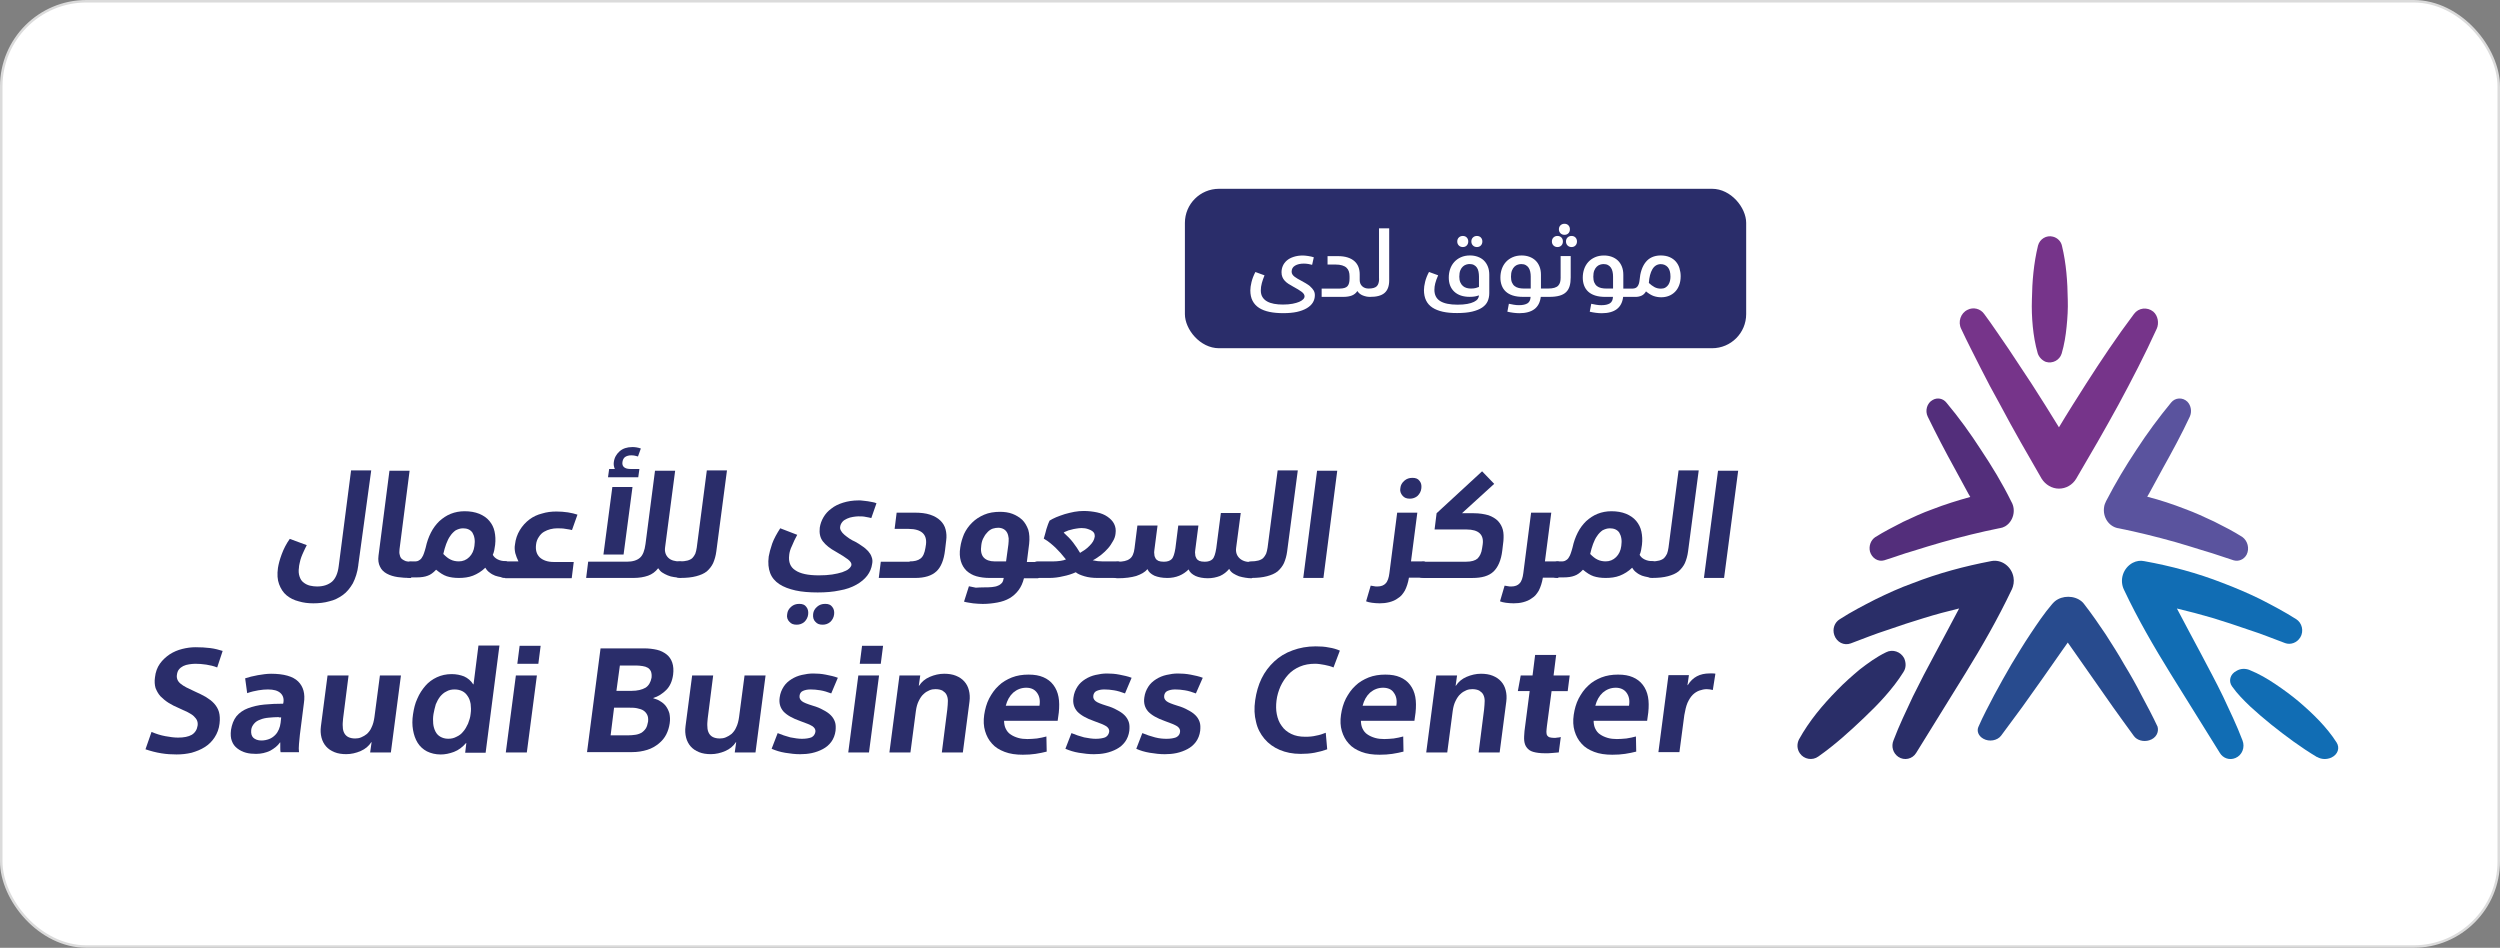 <svg xmlns="http://www.w3.org/2000/svg" xmlns:xlink="http://www.w3.org/1999/xlink" id="Layer_1" data-name="Layer 1" viewBox="0 0 1000 379.12"><rect x="0" y="0" width="1000" height="379.12" fill="#808080" stroke="none"/><defs><style>      .cls-1 {        fill: #2a2d6a;      }      .cls-1, .cls-2, .cls-3, .cls-4, .cls-5, .cls-6, .cls-7, .cls-8, .cls-9 {        stroke-width: 0px;      }      .cls-2 {        fill: #76348a;      }      .cls-3 {        fill: #284b8e;      }      .cls-10 {        clip-path: url(#clippath);      }      .cls-4 {        fill: none;      }      .cls-5 {        fill: #5a539e;      }      .cls-6 {        fill: #532e7b;      }      .cls-11 {        stroke: #dbdbdb;        stroke-miterlimit: 10;      }      .cls-11, .cls-9 {        fill: #fff;      }      .cls-7 {        fill: #116db4;      }      .cls-8 {        fill: #2a2e68;      }    </style><clipPath id="clippath"><rect class="cls-4" x="712.47" y="94.51" width="229.33" height="209.1"></rect></clipPath></defs><rect class="cls-11" x=".5" y=".5" width="999" height="378.12" rx="34.08" ry="34.08"></rect><g><g><rect class="cls-1" x="473.96" y="75.52" width="224.51" height="63.77" rx="13.63" ry="13.63"></rect><g><path class="cls-9" d="M524.11,114.56c-.55-.45-1.15-.86-1.81-1.25-.66-.39-1.29-.74-1.88-1.06-.47-.25-.93-.5-1.38-.76-.45-.26-.85-.53-1.21-.8-.36-.27-.65-.58-.86-.91-.21-.34-.32-.7-.32-1.1,0-1.07.45-1.88,1.36-2.42.91-.55,2.08-.82,3.52-.82.65,0,1.28.06,1.9.17.62.11,1.09.22,1.42.32l.67-3.02c-.3-.1-.64-.19-1.03-.28-.39-.09-.78-.16-1.17-.22-.4-.06-.79-.11-1.17-.15-.39-.04-.73-.06-1.03-.06-1.32,0-2.54.18-3.66.54-1.12.36-2.03.85-2.74,1.47-.71.62-1.24,1.34-1.59,2.14-.35.81-.52,1.66-.52,2.56,0,.72.11,1.36.34,1.9.22.55.54,1.04.95,1.49.41.45.9.86,1.47,1.23.57.37,1.21.75,1.9,1.12,1.49.8,2.62,1.49,3.39,2.07.77.58,1.16,1.19,1.16,1.81,0,.42-.19.83-.58,1.21-.39.39-.91.72-1.59,1.01-.67.29-1.55.53-2.63.75-1.08.21-2.37.32-3.86.32-1.29,0-2.48-.1-3.56-.3-1.08-.2-2.01-.52-2.8-.97s-1.39-1.03-1.83-1.75c-.44-.72-.65-1.6-.65-2.65,0-.94.14-1.91.41-2.91.27-.99.63-2.03,1.08-3.1l-3.66-1.34c-.72,1.39-1.24,2.74-1.55,4.03-.31,1.29-.47,2.4-.47,3.32,0,1.64.3,3.04.91,4.2.61,1.16,1.48,2.09,2.61,2.82,1.13.72,2.51,1.25,4.14,1.59,1.63.34,3.47.5,5.54.5s3.9-.17,5.43-.5c1.53-.34,2.84-.83,3.94-1.47,1.09-.65,1.91-1.41,2.44-2.29.53-.88.8-1.86.8-2.93,0-.72-.17-1.37-.52-1.94-.35-.57-.8-1.08-1.34-1.53Z"></path><path class="cls-9" d="M551.64,111.47c0,1.39-.31,2.4-.93,3.02-.62.62-1.72.93-3.28.93-1.04,0-1.9-.31-2.56-.93-.66-.62-.99-1.44-.99-2.46v-2.31c0-1.07-.17-2.05-.5-2.93-.34-.88-.86-1.65-1.57-2.29-.71-.65-1.62-1.15-2.72-1.51-1.11-.36-2.42-.54-3.93-.54h-4.14v3.36h3.1c1.09,0,2.01.11,2.74.34.73.22,1.32.54,1.75.95.43.41.75.9.93,1.47.19.57.28,1.23.28,1.98v.89c0,1.39-.27,2.4-.82,3.02-.55.62-1.58.95-3.1.97h-7.24v3.32h8.58c1.44,0,2.62-.19,3.54-.56.92-.37,1.64-.97,2.16-1.79.5.8,1.22,1.39,2.16,1.77.94.38,1.9.58,2.86.58,0,0,0,0,0,0h0c2.66.02,4.61-.5,5.86-1.57,1.24-1.07,1.86-2.74,1.86-5v-20.85h-4.07v20.14Z"></path><path class="cls-9" d="M590.77,98.82c.65,0,1.17-.21,1.57-.63.4-.42.6-.96.6-1.6s-.2-1.17-.6-1.59c-.4-.41-.92-.62-1.57-.62s-1.18.21-1.6.62c-.42.41-.63.94-.63,1.59s.21,1.18.63,1.6c.42.42.96.63,1.6.63Z"></path><path class="cls-9" d="M585.13,98.82c.65,0,1.17-.21,1.57-.63.4-.42.6-.96.6-1.6s-.2-1.17-.6-1.59c-.4-.41-.92-.62-1.57-.62s-1.18.21-1.6.62c-.42.41-.63.94-.63,1.59s.21,1.18.63,1.6c.42.42.96.63,1.6.63Z"></path><path class="cls-9" d="M593.55,104.19c-.68-.65-1.5-1.14-2.46-1.49-.96-.35-2-.52-3.11-.52-1.34,0-2.54.24-3.6.71-1.06.47-1.95,1.11-2.67,1.9-.72.8-1.27,1.73-1.64,2.8-.37,1.07-.56,2.21-.56,3.43,0,2.41.74,4.3,2.22,5.67,1.48,1.37,3.54,2.05,6.17,2.05.84,0,1.55-.06,2.13-.17s1.08-.25,1.53-.43c0,.52-.16,1-.47,1.44-.31.43-.81.83-1.51,1.17-.7.35-1.59.62-2.67.82-1.08.2-2.38.3-3.9.3-3.08,0-5.4-.48-6.94-1.44-1.54-.96-2.31-2.47-2.31-4.53,0-.82.11-1.68.34-2.57.22-.9.61-1.96,1.16-3.21l-3.66-1.34c-.72,1.34-1.24,2.65-1.55,3.93-.31,1.28-.47,2.38-.47,3.3,0,3.21,1.13,5.55,3.39,7.03,2.26,1.48,5.56,2.21,9.88,2.18,2.39,0,4.39-.19,6.02-.58,1.63-.39,2.96-.93,3.99-1.62,1.03-.7,1.77-1.54,2.2-2.52.43-.98.65-2.07.65-3.26v-7.35c0-1.22-.19-2.31-.58-3.28-.39-.97-.92-1.78-1.6-2.42ZM591.59,114.78c-.35.15-.78.29-1.29.43-.51.14-1.15.21-1.92.21-.57,0-1.14-.07-1.7-.22-.56-.15-1.06-.41-1.49-.78-.44-.37-.79-.86-1.06-1.47-.27-.61-.41-1.36-.41-2.26,0-1.04.14-1.9.41-2.56.27-.66.63-1.17,1.06-1.55.43-.37.88-.63,1.34-.76.46-.14.89-.21,1.29-.21.7,0,1.29.13,1.77.39.49.26.88.62,1.18,1.06.3.45.51.98.63,1.6.12.62.19,1.28.19,1.98v4.14Z"></path><path class="cls-9" d="M624.26,110.98c0,.72-.07,1.35-.21,1.88-.14.53-.39.99-.75,1.38-.36.39-.88.68-1.55.88-.67.2-1.53.3-2.57.3,0,0,0,0,0,0s0,0,0,0h-2.8v-5.52c0-1.22-.19-2.31-.58-3.28-.39-.97-.92-1.78-1.6-2.42-.68-.65-1.5-1.14-2.44-1.49-.95-.35-1.99-.52-3.13-.52-1.34,0-2.54.24-3.6.71-1.06.47-1.95,1.11-2.67,1.9-.72.8-1.27,1.73-1.64,2.8-.37,1.07-.56,2.21-.56,3.43,0,1.14.17,2.19.52,3.13.35.95.88,1.76,1.6,2.44.72.68,1.65,1.21,2.8,1.59,1.14.37,2.51.56,4.1.56h3.06c-.05,1.24-.47,2.11-1.25,2.59s-1.92.73-3.41.73c-.72,0-1.43-.06-2.13-.19-.7-.12-1.33-.25-1.9-.37l-.6,3.17c.72.17,1.51.32,2.37.43.86.11,1.66.17,2.41.17,5.2,0,8.06-2.18,8.58-6.53h3.47s0,0,0,0c1.6,0,2.94-.16,4.02-.47,1.09-.31,1.97-.78,2.63-1.42.66-.63,1.13-1.44,1.42-2.41.29-.97.43-2.13.43-3.47v-8.54h-4.03v8.54ZM612.29,115.42h-2.61c-.8,0-1.52-.07-2.16-.22-.65-.15-1.2-.4-1.66-.76-.46-.36-.82-.84-1.08-1.45-.26-.61-.39-1.37-.39-2.29,0-1.02.13-1.85.39-2.5.26-.65.6-1.16,1.01-1.55.41-.39.86-.65,1.34-.8.48-.15.94-.22,1.36-.22.7,0,1.29.13,1.77.39.49.26.88.62,1.18,1.06.3.45.52.98.65,1.6.14.62.2,1.28.2,1.98v4.77Z"></path><path class="cls-9" d="M622.99,98.82c.65,0,1.17-.21,1.57-.63.4-.42.6-.96.6-1.6s-.2-1.17-.6-1.59c-.4-.41-.92-.62-1.57-.62s-1.18.21-1.6.62c-.42.41-.63.94-.63,1.59s.21,1.18.63,1.6c.42.42.96.63,1.6.63Z"></path><path class="cls-9" d="M625.79,93.93c.65,0,1.17-.21,1.57-.62.4-.41.6-.94.6-1.59s-.2-1.17-.6-1.59c-.4-.41-.92-.62-1.57-.62s-1.18.21-1.6.62c-.42.41-.63.94-.63,1.59s.21,1.17.63,1.59c.42.41.96.62,1.6.62Z"></path><path class="cls-9" d="M628.62,94.38c-.65,0-1.18.21-1.6.62-.42.41-.63.94-.63,1.59s.21,1.18.63,1.6c.42.42.96.63,1.6.63s1.17-.21,1.57-.63c.4-.42.6-.96.6-1.6s-.2-1.17-.6-1.59c-.4-.41-.92-.62-1.57-.62Z"></path><path class="cls-9" d="M671.8,107.31c-.31-1.01-.79-1.89-1.44-2.65-.65-.76-1.48-1.36-2.5-1.81s-2.25-.67-3.69-.67c-2.56.05-4.53.95-5.91,2.69-1.38,1.74-2.19,4.15-2.44,7.24-.1,1.02-.36,1.82-.78,2.41-.42.58-1.07.89-1.94.91h-3.77v-5.52c0-1.22-.19-2.31-.58-3.28-.39-.97-.92-1.78-1.6-2.42-.68-.65-1.5-1.14-2.44-1.49-.95-.35-1.99-.52-3.13-.52-1.34,0-2.54.24-3.6.71-1.06.47-1.95,1.11-2.67,1.9-.72.8-1.27,1.73-1.64,2.8-.37,1.07-.56,2.21-.56,3.43,0,1.14.17,2.19.52,3.13.35.95.88,1.76,1.6,2.44.72.68,1.65,1.21,2.8,1.59,1.14.37,2.51.56,4.1.56h3.06c-.05,1.24-.47,2.11-1.25,2.59s-1.92.73-3.41.73c-.72,0-1.43-.06-2.13-.19-.7-.12-1.33-.25-1.9-.37l-.6,3.17c.72.17,1.51.32,2.37.43.86.11,1.66.17,2.41.17,5.2,0,8.06-2.18,8.58-6.53h4.96c.84,0,1.63-.16,2.37-.48.73-.32,1.34-.9,1.81-1.72,1.12.92,2.16,1.54,3.11,1.87.96.32,1.96.48,3,.48s2.07-.18,3-.54c.93-.36,1.75-.89,2.46-1.59.71-.7,1.27-1.57,1.68-2.63.41-1.06.62-2.28.62-3.67,0-1.09-.16-2.14-.47-3.15ZM645.22,115.42h-2.61c-.8,0-1.52-.07-2.16-.22-.65-.15-1.2-.4-1.66-.76-.46-.36-.82-.84-1.08-1.45-.26-.61-.39-1.37-.39-2.29,0-1.02.13-1.85.39-2.5.26-.65.6-1.16,1.01-1.55.41-.39.86-.65,1.34-.8.48-.15.94-.22,1.36-.22.7,0,1.29.13,1.77.39.49.26.88.62,1.18,1.06.3.45.52.98.65,1.6.14.62.2,1.28.2,1.98v4.77ZM667.99,112.38c-.14.56-.35,1.07-.65,1.53-.3.46-.69.83-1.18,1.12-.48.29-1.08.43-1.77.43-1,0-1.86-.21-2.61-.62-.75-.41-1.49-.96-2.24-1.66.15-2.31.62-4.13,1.4-5.46.78-1.33,1.88-2.02,3.3-2.07,1.19,0,2.15.41,2.87,1.23.72.82,1.08,2.09,1.08,3.8,0,.57-.07,1.14-.2,1.7Z"></path></g></g><g><g class="cls-10"><g><path class="cls-5" d="M898.67,221.83c-1.1,2.04-3.3,2.88-5.27,2.28-3.85-1.2-7.69-2.64-11.54-3.72-3.85-1.2-7.69-2.4-11.43-3.48-7.69-2.16-15.38-4.08-23.18-5.64h-.11c-3.62-.72-6.15-4.44-5.49-8.51.11-.84.44-1.56.77-2.28,3.85-7.44,7.8-14.03,12.19-20.63,4.29-6.6,8.9-12.83,13.84-18.83,1.64-2.04,4.61-2.16,6.48-.36,1.54,1.56,1.87,4.08.99,6-3.3,7.07-7.03,13.91-10.77,20.63l-5.49,10.07c-.22.48-.55.84-.77,1.32,5.16,1.32,10.22,3,15.16,4.92,3.95,1.44,7.8,3.24,11.65,5.04,3.84,1.92,7.58,3.84,11.2,6.12,2.2,1.56,2.97,4.68,1.76,7.08Z"></path><path class="cls-6" d="M802.03,210.55c-.66.36-1.31.6-2.08.72h-.11c-7.78,1.56-15.46,3.48-23.13,5.65-3.83,1.08-7.67,2.28-11.51,3.48-3.84,1.08-7.57,2.52-11.51,3.72-2.41.72-4.94-.84-5.7-3.48-.55-2.28.33-4.56,2.08-5.77,3.62-2.28,7.45-4.2,11.18-6.13,3.84-1.8,7.68-3.6,11.73-5.04,4.93-1.92,9.97-3.48,15.13-4.92-.22-.48-.55-.84-.77-1.32l-5.48-10.09c-3.72-6.73-7.34-13.69-10.74-20.66-1.21-2.4-.33-5.53,1.97-6.73,1.86-1.08,4.17-.6,5.48,1.08,5.04,6.01,9.54,12.25,13.81,18.86,4.39,6.61,8.44,13.21,12.17,20.78,1.97,3.36.77,7.93-2.52,9.85Z"></path><path class="cls-3" d="M859.71,296.12c-2.34.71-4.92,0-6.15-1.71-2.83-3.83-5.53-7.66-8.37-11.59l-8.12-11.59-8.12-11.59c-.62-.91-1.23-1.71-1.84-2.62-.62.91-1.23,1.81-1.85,2.62l-8.12,11.59-8.24,11.59c-2.83,3.83-5.66,7.66-8.49,11.49-1.47,1.91-4.67,2.52-7.01,1.21-2.09-1.11-2.83-3.22-1.96-4.94,1.84-4.23,4.06-8.36,6.27-12.6,2.21-4.13,4.55-8.26,6.89-12.3,2.46-4.03,4.92-8.16,7.63-12.19,2.7-4.03,5.29-7.96,8.73-11.99l.12-.1c2.34-2.82,7.01-3.53,10.46-1.61.86.5,1.6,1.11,2.09,1.81,3.2,4.13,5.9,8.06,8.61,12.09,2.58,4.03,5.17,8.06,7.5,12.19,2.46,4.03,4.8,8.16,6.89,12.29,2.21,4.13,4.43,8.26,6.4,12.5.62,2.22-.62,4.64-3.32,5.44Z"></path><path class="cls-2" d="M815.09,141.33c-1.05-3.66-1.63-7.21-1.98-10.75-.35-3.55-.47-7.21-.35-10.75.11-7.21.7-14.41,2.45-21.62.7-2.63,3.38-4.23,5.95-3.55,1.87.46,3.27,1.94,3.62,3.66,1.75,7.21,2.22,14.41,2.33,21.62.12,3.55-.11,7.21-.47,10.75-.35,3.55-.93,7.21-1.98,10.75-.82,2.63-3.62,4.12-6.3,3.32-1.52-.57-2.8-1.94-3.27-3.43Z"></path><path class="cls-7" d="M920.09,254.97c-1.29,2.16-3.89,3.06-6.04,2.27-4.86-1.82-9.61-3.74-14.57-5.33-4.86-1.7-9.72-3.29-14.58-4.77-4.64-1.36-9.39-2.61-14.14-3.74,3.13,6.01,6.48,12.14,9.72,18.27,2.91,5.56,5.94,11.12,8.74,16.91,2.7,5.79,5.51,11.57,7.78,17.59,1.08,2.72-.11,5.9-2.81,7.03-2.37,1.02-4.97.11-6.26-2.04l-19.76-31.77c-6.59-10.67-13.06-21.78-18.57-33.47-1.94-3.97-.32-8.74,3.46-10.78,1.51-.79,3.13-1.02,4.64-.68,10.69,1.93,21.27,4.77,31.42,8.74,5.07,1.93,10.15,4.08,15.01,6.47,4.86,2.5,9.61,4.99,14.25,7.94,2.48,1.47,3.24,4.88,1.73,7.37Z"></path><path class="cls-8" d="M804.73,235.77c-5.62,11.81-12,22.93-18.59,33.6l-19.67,31.79c-1.51,2.5-4.75,3.18-7.13,1.59-2.16-1.48-2.92-4.2-1.95-6.58,2.27-6.02,5.08-11.81,7.78-17.6,2.81-5.68,5.73-11.35,8.76-16.91,3.24-6.13,6.59-12.26,9.73-18.28-4.76,1.14-9.4,2.38-14.16,3.86-4.87,1.48-9.73,3.06-14.59,4.77-4.97,1.59-9.73,3.52-14.59,5.34-2.7,1.02-5.62-.45-6.59-3.29-.87-2.5.11-5.11,2.16-6.36,4.54-2.95,9.4-5.45,14.27-7.95,4.86-2.38,9.83-4.65,14.92-6.47,10.16-3.97,20.75-6.81,31.45-8.85,4.11-.79,8.11,2.16,8.87,6.47.32,1.7,0,3.41-.65,4.88Z"></path><path class="cls-7" d="M899.77,267.98c3.86,1.56,7.23,3.54,10.46,5.72,3.24,2.18,6.36,4.47,9.22,6.87,5.73,4.89,11.21,10.2,15.2,16.44,1.37,2.18.5,4.79-2.12,6.03-1.87.83-3.98.73-5.6-.21h-.12c-6.6-3.95-12.58-8.43-18.31-13-2.87-2.29-5.6-4.68-8.35-7.18-2.62-2.5-5.23-5.1-7.35-8.12-1.49-2.08-.75-4.89,1.74-6.14,1.62-1.04,3.61-1.04,5.23-.42Z"></path><path class="cls-8" d="M761.41,268.77c-2.25,3.61-4.74,6.72-7.36,9.7-2.62,2.99-5.5,5.85-8.37,8.58-5.74,5.47-11.61,10.82-18.34,15.55-2.37,1.74-5.74,1.12-7.37-1.24-1.24-1.74-1.24-3.86-.37-5.6,4.12-7.46,9.49-13.81,15.23-19.66,2.87-2.99,5.99-5.72,9.11-8.34,3.24-2.49,6.62-4.98,10.48-6.84,2.62-1.37,5.86-.25,7.24,2.36.87,1.99.75,3.98-.25,5.47Z"></path><path class="cls-2" d="M862.67,131.54c-4.73,10.39-9.92,20.42-15.34,30.44-5.42,9.91-11.07,19.69-16.84,29.48-1.5,2.54-4.15,3.99-6.92,3.99s-5.42-1.57-6.92-3.99c-5.65-9.79-11.31-19.57-16.61-29.6-2.77-4.95-5.42-9.91-7.96-14.98-2.54-5.07-5.19-10.15-7.61-15.34-1.38-2.78-.23-6.28,2.54-7.61,2.31-1.21,5.19-.48,6.69,1.69,3.35,4.47,6.46,9.3,9.69,13.89,3.11,4.71,6.23,9.42,9.34,14.13,3.69,5.68,7.27,11.48,10.85,17.28,3.46-5.8,7.15-11.6,10.84-17.4,6.11-9.54,12.34-18.85,19.15-27.91,1.85-2.54,5.31-2.9,7.73-.97,1.85,1.57,2.42,4.59,1.38,6.89Z"></path></g></g><path class="cls-1" d="M143.33,226.04c-.35,2.85-1.15,5.25-2.19,7.3-1.15,1.94-2.42,3.54-4.03,4.68-1.61,1.14-3.34,2.05-5.41,2.51-1.96.57-4.15.8-6.34.8-2.07,0-4.03-.23-5.88-.8-1.84-.46-3.46-1.25-4.84-2.39-1.38-1.14-2.3-2.62-3-4.45-.69-1.83-.81-3.99-.46-6.5.23-1.48.69-3.31,1.5-5.48.81-2.17,1.84-4.22,3.23-6.16l6.8,2.51c-.58,1.03-.92,1.94-1.27,2.62-.35.8-.69,1.48-.92,2.17-.23.68-.46,1.37-.58,2.05-.12.68-.35,1.37-.35,2.05-.23,1.48-.12,2.62.23,3.65.35,1.03.81,1.83,1.61,2.4.69.57,1.61,1.03,2.53,1.25.92.23,1.96.34,2.88.34,2.53,0,4.49-.68,5.99-1.94,1.38-1.25,2.3-3.31,2.65-6.16l4.95-38.32h8.06l-5.18,37.87Z"></path><path class="cls-1" d="M165.11,227.98c-.12,1.14-.23,1.94-.46,2.4-.12.46-.23.8-.35.8-1.84,0-3.57-.11-5.18-.34-1.61-.23-3.11-.68-4.38-1.37-1.27-.68-2.19-1.6-2.76-2.85-.58-1.14-.81-2.62-.58-4.33l4.38-33.99h8.06l-4.03,31.37c-.12.91-.12,1.71.12,2.4.12.68.46,1.25.92,1.6.46.34.92.57,1.5.8.58.11,1.15.23,1.84.23.46,0,.81.23,1.04.8.12.46.12,1.37-.12,2.51Z"></path><path class="cls-1" d="M164.42,231.18c-1.04,0-1.73-.23-2.19-.8-.46-.57-.58-1.25-.46-2.28.12-1.14.46-1.94.92-2.62.46-.57.92-.91,1.61-.91h1.5c.81,0,1.38-.11,1.84-.46.46-.23.92-.68,1.15-1.14.35-.46.58-1.03.81-1.71.23-.68.46-1.37.69-2.28.46-2.17,1.15-4.11,2.07-5.93.92-1.82,2.07-3.31,3.34-4.56,1.38-1.25,2.88-2.28,4.61-2.97,1.73-.68,3.57-1.03,5.53-1.03,2.19,0,4.15.34,5.88,1.03,1.61.68,3,1.6,4.03,2.85,1.04,1.25,1.73,2.62,2.07,4.22.35,1.6.46,3.42.23,5.36-.12.8-.23,1.48-.35,2.17-.12.68-.35,1.25-.58,1.82.46.8,1.04,1.37,1.96,1.82.92.46,1.96.68,3,.68.58,0,.92.23,1.04.8.12.57.12,1.37,0,2.4-.12.68-.23,1.37-.23,1.71-.12.46-.12.8-.23,1.03-.12.23-.12.34-.12.46s-.12.11-.12.11c-.58,0-1.27,0-2.07-.11-.81-.11-1.5-.34-2.3-.57-.81-.34-1.5-.68-2.19-1.25-.69-.46-1.27-1.14-1.73-1.94-1.5,1.48-3.23,2.51-4.95,3.19-1.73.68-3.69.91-5.64.91-1.84,0-3.46-.23-4.84-.68-1.38-.46-2.76-1.37-4.26-2.62-1.15,1.25-2.3,2.05-3.34,2.4-1.15.46-2.65.68-4.49.68h-2.19v.23ZM185.15,211.33c-1.04,0-1.96.34-2.88.8-.81.57-1.61,1.37-2.19,2.28-.69.91-1.15,2.05-1.61,3.19-.46,1.25-.81,2.51-1.15,3.99,1.04,1.03,1.96,1.82,3,2.28.92.46,2.07.68,3.23.68,1.61,0,3-.57,4.15-1.71,1.15-1.14,1.84-2.62,2.07-4.45.35-2.28,0-3.99-.81-5.36-.81-1.14-2.07-1.71-3.8-1.71Z"></path><path class="cls-1" d="M202.09,231.18c-1.04,0-1.73-.23-2.19-.8-.46-.57-.58-1.25-.46-2.28.12-1.14.46-1.94.92-2.62.46-.57.92-.91,1.61-.91h5.41c-.58-1.14-.92-2.17-1.27-3.31-.23-1.14-.35-2.28-.12-3.42.23-2.17.92-4.11,1.96-5.82,1.04-1.71,2.3-3.08,3.8-4.22,1.5-1.14,3.23-1.94,5.07-2.39,1.84-.57,3.69-.8,5.76-.8,1.5,0,3.11.11,4.61.34,1.5.23,2.76.57,3.8.91l-2.19,6.16c-.58-.11-1.38-.34-2.53-.46-1.15-.23-2.3-.23-3.46-.23-.81,0-1.73.11-2.65.34-.92.23-1.73.57-2.53,1.03-.81.46-1.5,1.14-2.07,2.05-.58.8-1.04,1.94-1.15,3.19-.23,2.17.23,3.76,1.5,5.02,1.27,1.14,3.11,1.83,5.53,1.83h8.06l-.81,6.5h-26.61v-.11Z"></path><path class="cls-1" d="M263.26,227.3c-1.04,1.37-2.42,2.4-4.03,2.97-1.61.57-3.57.91-5.88.91h-18.89l.81-6.5h15.44c2.42,0,4.15-.57,5.3-1.6,1.15-1.03,1.84-2.85,2.19-5.47l3.8-29.31h8.06l-4.03,30.68c-.23,1.71.23,3.08,1.27,4.11,1.04,1.03,2.65,1.48,4.61,1.48.58,0,1.04.23,1.15.8.23.46.23,1.37.12,2.39-.23,1.37-.35,2.28-.46,2.62-.12.46-.35.68-.58.68-.81,0-1.61-.11-2.53-.23-.92-.11-1.73-.34-2.53-.68-.81-.34-1.5-.68-2.19-1.14-.58-.34-1.15-1.03-1.61-1.71ZM244.94,194.79h8.06l-3.57,27.03h-8.06l3.57-27.03ZM245.98,187.72c-.46-1.03-.58-1.94-.46-2.85.23-1.82,1.04-3.19,2.3-4.33,1.27-1.14,3-1.71,5.07-1.71.46,0,1.04,0,1.61.11.58.11,1.27.23,1.84.46l-1.15,3.19c-.81-.23-1.61-.46-2.65-.46s-1.84.23-2.53.68c-.58.46-.92,1.14-1.04,2.05-.12.91.12,1.6.69,2.05.58.46,1.38.68,2.53.68h3.57l-.46,3.31h-12.1l.46-3.31h2.3v.11Z"></path><path class="cls-1" d="M271.9,224.56c1.27,0,2.19-.11,3.11-.34.81-.23,1.5-.57,1.96-1.03.46-.46.81-1.03,1.15-1.71.23-.68.46-1.48.58-2.4l4.03-30.91h8.06l-4.26,32.39c-.23,1.82-.69,3.31-1.27,4.68-.58,1.25-1.5,2.39-2.53,3.31-1.15.91-2.53,1.48-4.26,1.94-1.73.46-3.8.68-6.22.68-1.04,0-1.73-.23-2.19-.8-.46-.57-.58-1.25-.46-2.28.12-1.14.46-1.94.92-2.62.23-.57.81-.91,1.38-.91Z"></path><path class="cls-1" d="M315.68,222.05c-.35,2.74.46,4.79,2.42,6.04,1.96,1.37,5.07,2.05,9.45,2.05,1.96,0,3.8-.11,5.3-.34,1.61-.23,2.88-.57,4.03-.91,1.15-.46,2.07-.8,2.65-1.37.58-.46.92-1.03,1.04-1.48.12-.68-.35-1.48-1.38-2.28-1.04-.8-2.65-1.82-4.84-3.08-2.3-1.25-4.03-2.62-5.18-4.11-1.15-1.48-1.5-3.31-1.27-5.47.23-1.48.69-2.85,1.5-4.22.81-1.37,1.84-2.51,3.11-3.42,1.27-1.03,2.88-1.82,4.72-2.39,1.84-.57,3.92-.91,6.22-.91.46,0,1.04,0,1.73.11.58.11,1.27.11,1.96.23.69.11,1.27.23,1.84.34.58.11,1.15.23,1.61.46l-2.07,5.93c-.46-.11-1.27-.34-2.19-.46-.92-.23-1.96-.23-3-.23-.69,0-1.38.11-2.19.23-.81.11-1.5.34-2.3.68-.69.34-1.38.68-1.84,1.25-.46.57-.81,1.14-.92,1.94-.12.57,0,1.14.35,1.71.35.57.69,1.03,1.38,1.6.58.46,1.27,1.03,1.96,1.48.69.46,1.5.91,2.3,1.25,1.04.57,1.96,1.14,2.88,1.82.92.57,1.61,1.25,2.3,1.94.58.68,1.15,1.48,1.38,2.28.35.8.46,1.83.23,2.85-.23,1.71-.92,3.31-1.96,4.68-1.04,1.37-2.53,2.62-4.38,3.65-1.84,1.03-4.03,1.83-6.68,2.28-2.65.57-5.53.8-8.76.8s-6.34-.23-8.87-.8c-2.53-.57-4.72-1.37-6.45-2.51-1.73-1.14-3-2.62-3.69-4.45-.69-1.83-.92-3.99-.58-6.62.23-1.37.69-3.08,1.38-5.13.69-1.94,1.84-3.99,3.23-6.16l6.8,2.62c-.81,1.48-1.5,2.85-2.07,4.33-.69,1.37-1.04,2.62-1.15,3.76ZM314.87,245.66c.12-1.25.69-2.17,1.61-2.97.92-.8,1.96-1.14,3.23-1.14s2.19.34,2.76,1.14c.69.8.92,1.82.81,2.97-.12,1.25-.69,2.28-1.5,3.08-.92.8-1.96,1.14-3.11,1.14-1.27,0-2.19-.34-2.88-1.14-.81-.8-1.15-1.82-.92-3.08ZM325.24,245.66c.12-1.25.69-2.17,1.61-2.97.92-.8,1.96-1.14,3.23-1.14s2.19.34,2.77,1.14c.69.8.92,1.82.81,2.97-.12,1.25-.69,2.28-1.5,3.08-.92.8-1.96,1.14-3.11,1.14-1.27,0-2.19-.34-2.88-1.14-.81-.8-1.04-1.82-.92-3.08Z"></path><path class="cls-1" d="M363.83,224.56c1.96,0,3.34-.34,4.38-1.14,1.04-.8,1.61-2.17,1.96-4.22l.23-1.48c.23-1.94-.23-3.54-1.38-4.56-1.15-1.03-3-1.6-5.53-1.6h-5.64l.81-6.5h7.14c2.42,0,4.49.23,6.22.8,1.73.57,3.11,1.37,4.15,2.39,1.04,1.03,1.73,2.17,2.07,3.54.35,1.37.46,2.85.23,4.45l-.46,3.88c-.46,3.88-1.61,6.73-3.46,8.44-1.84,1.71-4.61,2.62-8.52,2.62h-14.52l.81-6.5h11.52v-.11Z"></path><path class="cls-1" d="M393.67,234.94c1.15,0,2.19,0,3.11-.11.92-.11,1.73-.23,2.42-.57.69-.23,1.15-.68,1.61-1.14.35-.46.58-1.14.69-1.94h-5.64c-1.96,0-3.69-.23-5.3-.68-1.61-.46-2.88-1.25-3.92-2.17-1.04-1.03-1.84-2.28-2.3-3.88-.46-1.6-.58-3.42-.23-5.47.23-1.83.81-3.65,1.5-5.36.81-1.71,1.84-3.19,3.23-4.56,1.38-1.37,2.99-2.4,4.84-3.19,1.84-.8,4.03-1.14,6.34-1.14,1.73,0,3.46.23,4.95.8,1.5.57,2.77,1.37,3.92,2.4,1.04,1.03,1.84,2.4,2.42,3.99.46,1.6.58,3.42.35,5.59l-.92,7.3h4.26c.58,0,.92.23,1.15.8.23.57.23,1.37.12,2.51-.12,1.37-.35,2.17-.58,2.62-.12.46-.35.57-.58.57h-5.53c-.46,1.83-1.15,3.42-2.19,4.79-.92,1.25-2.19,2.39-3.57,3.19-1.38.8-3,1.37-4.84,1.71-1.84.34-3.8.57-5.88.57-1.15,0-2.42-.11-3.8-.23-1.38-.23-2.53-.34-3.69-.68l1.96-6.16c.92.23,1.84.34,2.76.57,1.15-.11,2.19-.11,3.34-.11ZM392.52,218.06c-.35,2.17,0,3.88.92,4.9.92,1.03,2.42,1.6,4.38,1.6h4.61l.92-6.73c.12-.91.12-1.71.12-2.51-.12-.8-.23-1.48-.58-2.17-.35-.68-.81-1.14-1.38-1.48-.58-.34-1.38-.57-2.19-.57-.69,0-1.38.11-2.19.34-.69.23-1.38.68-1.96,1.25-.58.57-1.15,1.25-1.61,2.17-.58.91-.92,2.05-1.04,3.19Z"></path><path class="cls-1" d="M414.98,231.18c-1.04,0-1.73-.23-2.19-.8-.46-.57-.58-1.25-.46-2.28.12-1.14.46-1.94.92-2.62.46-.57.92-.91,1.61-.91h6.22c1.15,0,2.19-.11,3.11-.23.92-.11,1.61-.34,2.19-.57-.81-1.03-1.5-1.82-2.19-2.62-.69-.68-1.27-1.37-1.96-2.05-.58-.57-1.27-1.14-2.07-1.82-.69-.57-1.61-1.25-2.65-1.83.12-.34.23-.91.46-1.6.23-.68.35-1.37.58-2.17.23-.68.46-1.37.69-2.05.23-.57.46-1.14.58-1.37.69-.46,1.61-.91,2.65-1.37,1.04-.46,2.19-.8,3.46-1.25,1.27-.34,2.53-.68,3.8-.91,1.27-.23,2.53-.34,3.8-.34,1.84,0,3.69.23,5.3.57,1.61.34,3,.91,4.15,1.71,1.15.8,2.07,1.71,2.65,2.85.58,1.14.81,2.4.58,3.99-.12,1.03-.46,2.05-1.04,2.97-.58,1.03-1.15,1.94-1.96,2.85-.81.91-1.73,1.82-2.76,2.62-1.04.8-2.19,1.6-3.34,2.17.46.11,1.15.23,1.96.34.81,0,1.5.11,2.07.11h5.99c.58,0,.92.23,1.15.8.23.46.23,1.37.12,2.62-.23,1.37-.35,2.28-.46,2.62-.12.34-.35.57-.58.57h-8.29c-2.07,0-3.8-.23-5.3-.68-1.5-.46-2.65-.91-3.46-1.6-1.5.68-3.23,1.25-5.07,1.6-1.84.46-3.69.68-5.64.68h-4.61ZM432.61,211.22c-.69,0-1.38.11-2.19.23-.69.11-1.38.23-2.07.46-.69.11-1.27.34-1.73.57-.58.23-.92.34-1.15.57,1.5,1.37,2.76,2.62,3.8,3.99,1.04,1.37,1.96,2.74,2.76,4.11.58-.34,1.27-.8,1.96-1.25.69-.46,1.27-1.03,1.84-1.6.58-.57,1.04-1.14,1.38-1.71.35-.57.58-1.25.69-1.94,0-.34,0-.68-.12-1.14-.12-.34-.46-.8-.81-1.03-.46-.34-.92-.57-1.61-.8-.92-.34-1.73-.46-2.76-.46Z"></path><path class="cls-1" d="M466.82,231.18c-1.96,0-3.69-.34-5.07-.91-1.38-.68-2.3-1.48-2.76-2.62-1.04,1.25-2.53,2.05-4.49,2.74-1.96.57-4.38.91-7.37.91-1.04,0-1.73-.23-2.19-.8-.46-.57-.58-1.25-.46-2.28.12-1.14.46-1.94.92-2.62.46-.57.92-.91,1.61-.91,2.19,0,3.8-.34,4.84-1.14,1.04-.68,1.73-2.17,1.96-4.22l1.15-9.12h8.06l-1.27,9.81c-.12.57-.12,1.25,0,1.82,0,.57.23,1.03.46,1.48.23.46.69.8,1.15,1.03.58.23,1.27.34,2.19.34,1.38,0,2.42-.34,3.11-1.03.69-.68,1.15-2.17,1.5-4.33l1.15-9.12h8.06l-1.27,9.81c-.12.57-.12,1.25,0,1.82,0,.57.23,1.03.46,1.48.23.46.69.8,1.15,1.03.58.23,1.27.34,2.19.34,1.38,0,2.42-.34,3.11-1.03.69-.68,1.15-2.17,1.5-4.33l1.84-14.14h7.95l-1.84,13.92c-.23,1.71.23,3.08,1.27,4.11,1.04,1.03,2.53,1.6,4.61,1.6.58,0,1.04.23,1.15.8.23.46.23,1.37.11,2.39-.23,1.37-.35,2.28-.46,2.62-.11.46-.34.68-.58.68-.8,0-1.5-.11-2.42-.23-.81-.11-1.73-.34-2.54-.57-.81-.34-1.61-.68-2.3-1.14-.69-.46-1.27-1.03-1.61-1.83-1.04,1.26-2.19,2.17-3.69,2.85-1.5.57-3.11.91-4.84.91-1.96,0-3.69-.34-4.95-.91-1.38-.68-2.3-1.48-2.76-2.62-2.19,2.17-4.95,3.42-8.64,3.42Z"></path><path class="cls-1" d="M500.23,224.56c1.27,0,2.19-.11,3.11-.34.81-.23,1.5-.57,1.96-1.03.46-.46.8-1.03,1.15-1.71.23-.68.46-1.48.58-2.4l4.03-30.91h8.06l-4.26,32.39c-.23,1.82-.69,3.31-1.27,4.68-.58,1.25-1.5,2.39-2.54,3.31-1.15.91-2.54,1.48-4.26,1.94-1.73.46-3.8.68-6.22.68-1.04,0-1.73-.23-2.19-.8-.46-.57-.58-1.25-.46-2.28.12-1.14.46-1.94.92-2.62.23-.57.81-.91,1.38-.91Z"></path><path class="cls-1" d="M534.9,188.29l-5.53,42.89h-8.07l5.53-42.89h8.06Z"></path><path class="cls-1" d="M551.96,241.33c-1.15,0-2.3-.11-3.22-.23-.92-.11-1.73-.34-2.3-.57l1.84-6.27c.46.11.92.11,1.38.23.46.11.81.11,1.27.11,1.49,0,2.65-.46,3.34-1.25.8-.8,1.27-2.28,1.49-4.11l3.11-24.18h8.06l-2.53,19.5h4.95c.58,0,.92.23,1.15.8.23.57.23,1.37.11,2.51-.11,1.25-.35,2.17-.46,2.51-.11.46-.35.68-.58.68h-5.99c-.34,2.05-.92,3.76-1.61,5.13-.8,1.37-1.61,2.4-2.77,3.08-1.03.8-2.19,1.26-3.46,1.6-1.38.34-2.53.46-3.8.46ZM560.14,195.25c.11-1.25.69-2.17,1.61-2.97.92-.8,1.96-1.14,3.23-1.14s2.19.34,2.77,1.14c.69.8.92,1.71.8,2.97-.11,1.25-.69,2.28-1.5,3.08-.92.8-1.96,1.14-3.11,1.14-1.27,0-2.19-.34-2.88-1.14-.81-.91-1.15-1.94-.92-3.08Z"></path><path class="cls-1" d="M569.47,231.18c-1.04,0-1.73-.23-2.19-.8-.46-.57-.58-1.25-.46-2.28.11-1.03.46-1.94.8-2.51.46-.57.92-.91,1.61-.91h17.28c2.07,0,3.57-.46,4.49-1.25.92-.91,1.61-2.28,1.84-4.11l.23-1.48c.58-3.99-1.61-6.05-6.45-6.05h-12.79l.81-6.5,18.2-16.77,4.84,5.02-12.9,11.75h4.72c2.31,0,4.26.34,5.88.8,1.61.57,2.88,1.37,3.8,2.28.92,1.03,1.61,2.17,1.96,3.54.35,1.37.35,2.85.23,4.45l-.46,3.88c-.46,3.88-1.73,6.73-3.57,8.44-1.84,1.71-4.61,2.51-8.41,2.51h-19.47Z"></path><path class="cls-1" d="M605.53,241.33c-1.15,0-2.3-.11-3.23-.23-.92-.11-1.73-.34-2.3-.57l1.84-6.27c.46.11.92.11,1.38.23.46.11.8.11,1.27.11,1.5,0,2.65-.46,3.34-1.25.81-.8,1.27-2.28,1.5-4.11l3.11-24.18h8.07l-2.54,19.5h4.95c.58,0,.92.23,1.15.8.23.57.23,1.37.11,2.51-.11,1.26-.34,2.17-.46,2.51-.12.46-.35.68-.58.68h-5.99c-.35,2.05-.92,3.76-1.61,5.13-.81,1.37-1.61,2.4-2.77,3.08-1.04.8-2.19,1.25-3.46,1.6-1.27.34-2.54.46-3.8.46Z"></path><path class="cls-1" d="M623.15,231.18c-1.04,0-1.73-.23-2.19-.8-.46-.57-.58-1.25-.46-2.28.11-1.14.46-1.94.92-2.62.46-.57.92-.91,1.61-.91h1.5c.8,0,1.38-.11,1.84-.46.46-.23.92-.68,1.15-1.14.35-.46.58-1.03.81-1.71.23-.68.46-1.37.69-2.28.46-2.17,1.15-4.11,2.07-5.93.92-1.82,2.07-3.31,3.34-4.56,1.38-1.25,2.88-2.28,4.61-2.97,1.73-.68,3.57-1.03,5.53-1.03,2.19,0,4.15.34,5.87,1.03,1.61.68,3,1.6,4.04,2.85,1.03,1.25,1.73,2.62,2.07,4.22.35,1.6.46,3.42.23,5.36-.12.8-.23,1.48-.35,2.17-.11.68-.35,1.25-.58,1.82.46.8,1.04,1.37,1.96,1.82.92.46,1.96.68,2.99.68.58,0,.92.23,1.04.8.11.57.11,1.37,0,2.4-.11.68-.23,1.37-.23,1.71-.11.46-.11.8-.23,1.03-.11.23-.11.34-.11.46s-.11.11-.11.11c-.58,0-1.27,0-2.07-.11-.81-.11-1.5-.34-2.3-.57-.81-.34-1.5-.68-2.19-1.25-.69-.46-1.27-1.14-1.73-1.94-1.5,1.48-3.23,2.51-4.95,3.19-1.73.68-3.69.91-5.64.91-1.85,0-3.46-.23-4.84-.68-1.38-.46-2.77-1.37-4.26-2.62-1.15,1.25-2.3,2.05-3.34,2.4-1.15.46-2.65.68-4.49.68h-2.18v.23ZM643.89,211.33c-1.04,0-1.96.34-2.88.8-.8.57-1.61,1.37-2.18,2.28-.69.91-1.16,2.05-1.61,3.19-.46,1.25-.81,2.51-1.15,3.99,1.03,1.03,1.96,1.82,2.99,2.28.92.46,2.07.68,3.23.68,1.61,0,2.99-.57,4.15-1.71,1.15-1.14,1.84-2.62,2.07-4.45.34-2.28,0-3.99-.81-5.36-.8-1.14-2.07-1.71-3.8-1.71Z"></path><path class="cls-1" d="M660.6,224.56c1.27,0,2.19-.11,3.11-.34.81-.23,1.5-.57,1.96-1.03.46-.46.8-1.03,1.15-1.71.23-.68.46-1.48.58-2.4l4.03-30.91h8.06l-4.26,32.39c-.23,1.82-.69,3.31-1.27,4.68-.58,1.25-1.5,2.39-2.54,3.31-1.15.91-2.54,1.48-4.26,1.94-1.73.46-3.8.68-6.22.68-1.04,0-1.73-.23-2.19-.8-.46-.57-.58-1.25-.46-2.28.11-1.14.46-1.94.92-2.62.23-.57.69-.91,1.38-.91Z"></path><path class="cls-1" d="M695.27,188.29l-5.64,42.89h-8.06l5.64-42.89h8.06Z"></path><path class="cls-1" d="M86.89,266.99c-1.38-.57-2.88-.91-4.38-1.14-1.5-.23-3-.34-4.38-.34-.92,0-1.73.11-2.53.23-.81.11-1.61.34-2.3.68-.69.34-1.27.8-1.73,1.37-.46.57-.69,1.25-.81,2.17-.12.68,0,1.37.23,1.94.23.57.69,1.14,1.27,1.6.58.46,1.38,1.03,2.3,1.48.92.46,2.07,1.03,3.34,1.6,1.61.68,3.11,1.48,4.38,2.17,1.27.8,2.42,1.6,3.34,2.62s1.61,2.17,1.96,3.42c.35,1.25.46,2.85.23,4.68-.23,2.05-.92,3.88-1.96,5.47-1.04,1.6-2.3,2.85-3.92,3.88-1.61,1.03-3.34,1.71-5.3,2.28-1.96.46-3.92.68-5.99.68-1.96,0-4.03-.11-6.11-.46-2.19-.34-4.26-.91-6.34-1.6l2.42-6.96c1.84.8,3.69,1.37,5.53,1.71,1.84.34,3.57.57,5.07.57,2.3,0,4.15-.34,5.53-1.14,1.27-.8,2.07-2.05,2.3-3.65.12-.8,0-1.48-.23-2.05-.23-.57-.69-1.14-1.27-1.71-.58-.57-1.38-1.03-2.42-1.6-.92-.46-2.19-1.03-3.46-1.6-1.61-.68-3-1.37-4.26-2.17-1.27-.8-2.3-1.71-3.23-2.62-.92-1.03-1.5-2.17-1.96-3.31-.35-1.25-.46-2.62-.23-4.22.23-2.17.92-3.99,1.96-5.47,1.04-1.48,2.42-2.74,3.92-3.76,1.61-1.03,3.23-1.71,5.07-2.17,1.84-.46,3.57-.68,5.3-.68,2.07,0,4.03.11,5.88.34,1.84.23,3.46.68,4.95,1.14l-2.19,6.62Z"></path><path class="cls-1" d="M113.38,280.91c.23-1.6-.23-2.85-1.27-3.76-1.04-.91-2.65-1.37-4.95-1.37-1.15,0-2.42.11-3.8.34-1.38.23-2.88.57-4.49,1.14l-.81-5.93c1.38-.46,3.11-.91,5.07-1.26,1.96-.34,3.69-.57,5.3-.57,5.07,0,8.76,1.03,10.83,3.08,2.07,2.05,2.88,4.9,2.3,8.67l-1.61,12.66c-.12,1.14-.23,2.39-.35,3.65-.12,1.26-.12,2.4,0,3.31h-7.37c-.12-.46-.12-1.14-.12-1.94v-1.94h-.12c-.92,1.37-2.3,2.4-3.92,3.31-1.73.8-3.57,1.25-5.64,1.25-1.38,0-2.77-.11-4.03-.46-1.27-.34-2.42-.91-3.46-1.71-1.04-.8-1.73-1.71-2.19-2.97-.46-1.14-.58-2.62-.35-4.45.35-2.17,1.04-3.99,2.19-5.47,1.15-1.37,2.76-2.51,4.61-3.19s4.03-1.25,6.57-1.48c2.42-.23,4.95-.34,7.49-.34l.12-.57ZM111.54,286.84c-1.38,0-2.76.11-4.03.23-1.27.11-2.42.34-3.46.8-1.04.34-1.84.91-2.42,1.6-.58.68-1.04,1.48-1.15,2.51-.12,1.37.12,2.4.81,3.08.69.68,1.84,1.14,3.23,1.14,1.15,0,2.19-.23,3.11-.57.92-.34,1.73-.91,2.42-1.6.69-.68,1.15-1.48,1.5-2.28.35-.8.58-1.71.69-2.62l.23-2.17h-.92v-.11Z"></path><path class="cls-1" d="M148.06,300.98l.58-4.11h-.12c-1.04,1.6-2.42,2.74-4.26,3.54-1.84.8-3.8,1.25-5.76,1.25-1.73,0-3.34-.23-4.72-.8-1.38-.57-2.42-1.25-3.34-2.28-.81-.91-1.5-2.17-1.84-3.54-.35-1.37-.46-2.85-.23-4.56l2.65-20.3h8.41l-2.19,17.22c-.12,1.25-.23,2.4-.12,3.31,0,1.03.23,1.82.58,2.51.35.68.92,1.25,1.61,1.6.69.34,1.61.57,2.76.57.81,0,1.61-.11,2.42-.46.81-.34,1.61-.8,2.3-1.37.69-.68,1.38-1.48,1.84-2.62.58-1.14.92-2.51,1.15-4.11l2.19-16.65h8.41l-4.03,30.8h-8.29Z"></path><path class="cls-1" d="M191.37,258.21h8.41l-5.53,42.89h-8.18l.46-3.88h-.12c-1.38,1.6-3,2.85-4.84,3.54-1.84.68-3.57,1.03-5.3,1.03-2.07,0-3.92-.46-5.53-1.26-1.5-.8-2.77-1.94-3.69-3.42-.92-1.48-1.5-3.19-1.84-5.13s-.35-3.99,0-6.27c.35-2.28.81-4.33,1.73-6.27.81-1.94,1.96-3.65,3.23-5.13,1.27-1.48,2.88-2.62,4.61-3.42,1.73-.8,3.69-1.25,5.88-1.25,1.84,0,3.46.34,4.95.91,1.5.68,2.76,1.71,3.69,3.19h.12l1.96-15.51ZM173.4,285.58c-.23,1.37-.23,2.74-.12,3.88.12,1.25.46,2.28.92,3.19.46.91,1.15,1.6,1.96,2.05.81.46,1.84.8,3.11.8s2.3-.23,3.34-.8c1.04-.46,1.96-1.14,2.65-2.05.81-.91,1.38-1.94,1.96-3.19.46-1.25.92-2.51,1.04-3.99.23-1.37.12-2.74,0-3.88-.23-1.25-.58-2.28-1.15-3.08-.58-.91-1.27-1.6-2.19-2.05-.92-.46-1.96-.68-3.11-.68s-2.3.23-3.23.8c-1.04.46-1.84,1.25-2.53,2.05-.69.91-1.27,1.94-1.73,3.08-.35,1.26-.69,2.51-.92,3.88Z"></path><path class="cls-1" d="M214.76,270.19l-4.03,30.8h-8.41l4.03-30.8h8.41ZM216.26,258.32l-.92,7.19h-8.41l.92-7.19h8.41Z"></path><path class="cls-1" d="M240.22,259.35h17.51c1.84,0,3.57.23,5.07.57,1.5.34,2.76,1.03,3.8,1.82,1.04.8,1.84,1.94,2.3,3.31.46,1.37.58,2.97.35,4.79-.35,2.62-1.27,4.68-2.76,6.16-1.5,1.48-3.23,2.62-5.18,3.19v.11c1.15.34,2.07.68,2.88,1.25.81.46,1.61,1.14,2.19,1.94.58.8,1.04,1.71,1.38,2.85.23,1.14.35,2.51.12,3.99-.23,1.6-.69,3.08-1.38,4.45-.69,1.37-1.73,2.62-3,3.65-1.27,1.03-2.76,1.94-4.61,2.51-1.84.57-3.8.91-6.22.91h-17.86l5.41-41.52ZM244.25,294.14h6.91c1.15,0,2.07-.11,3-.23.92-.11,1.73-.46,2.42-.8.69-.46,1.27-1.03,1.73-1.71.46-.68.69-1.6.92-2.74.12-1.14,0-2.05-.35-2.74-.35-.68-.81-1.25-1.5-1.71-.69-.46-1.5-.68-2.53-.91-1.04-.23-2.19-.23-3.34-.23h-5.88l-1.38,11.06ZM246.56,276.34h6.11c2.3,0,4.15-.46,5.53-1.25,1.27-.8,2.07-2.17,2.42-3.99.12-1.03,0-1.83-.23-2.51-.35-.68-.69-1.14-1.27-1.48-.58-.34-1.27-.57-2.07-.68-.81-.11-1.61-.23-2.53-.23h-6.57l-1.38,10.15Z"></path><path class="cls-1" d="M293.9,300.98l.58-4.11h-.12c-1.04,1.6-2.42,2.74-4.26,3.54-1.84.8-3.8,1.25-5.76,1.25-1.73,0-3.34-.23-4.72-.8-1.38-.57-2.42-1.25-3.34-2.28-.81-.91-1.5-2.17-1.84-3.54-.35-1.37-.46-2.85-.23-4.56l2.65-20.3h8.41l-2.19,17.22c-.12,1.25-.23,2.4-.12,3.31,0,1.03.23,1.82.58,2.51.35.68.92,1.25,1.61,1.6.69.34,1.61.57,2.77.57.81,0,1.61-.11,2.42-.46.81-.34,1.61-.8,2.3-1.37.69-.68,1.38-1.48,1.84-2.62.58-1.14.92-2.51,1.15-4.11l2.19-16.65h8.41l-4.03,30.8h-8.29Z"></path><path class="cls-1" d="M332.5,277.37c-1.5-.57-3-1.03-4.38-1.25-1.38-.23-2.65-.34-3.92-.34s-2.19.23-3,.57c-.81.34-1.27,1.03-1.38,1.94-.12.91.23,1.6.92,2.17s2.19,1.14,4.38,1.82c1.61.46,3,1.03,4.15,1.71,1.15.57,2.19,1.25,2.99,2.05.81.8,1.38,1.71,1.73,2.74.35,1.03.35,2.17.23,3.54-.23,1.71-.81,3.19-1.73,4.45-.92,1.25-2.07,2.17-3.34,2.85-1.27.68-2.76,1.25-4.38,1.6-1.61.34-3.11.46-4.72.46-1.96,0-3.92-.23-5.99-.57-2.07-.34-3.8-.91-5.41-1.6l2.42-6.27c1.61.68,3.34,1.25,5.07,1.71,1.73.34,3.34.57,4.61.57,1.61,0,2.88-.23,3.8-.57.92-.46,1.38-1.14,1.61-2.17.12-.91-.23-1.6-1.15-2.28-.92-.57-2.53-1.25-4.84-2.05-3.23-1.14-5.41-2.39-6.8-3.88-1.27-1.48-1.84-3.31-1.5-5.59.23-1.71.81-3.08,1.61-4.33.81-1.25,1.84-2.17,3.11-2.97,1.27-.8,2.65-1.37,4.15-1.71,1.5-.34,3-.57,4.49-.57,1.61,0,3.34.11,5.07.46,1.73.34,3.34.68,4.84,1.25l-2.65,6.27Z"></path><path class="cls-1" d="M351.62,270.19l-4.03,30.8h-8.29l4.03-30.8h8.29ZM353.23,258.32l-.92,7.19h-8.41l.92-7.19h8.41Z"></path><path class="cls-1" d="M368.1,270.18l-.58,4.11h.12c1.04-1.6,2.42-2.74,4.26-3.54,1.84-.8,3.8-1.25,5.76-1.25,1.73,0,3.34.23,4.72.8,1.38.57,2.42,1.25,3.34,2.28.92,1.03,1.5,2.17,1.84,3.54.35,1.37.46,2.85.23,4.56l-2.65,20.3h-8.41l2.19-17.22c.12-1.25.23-2.4.23-3.42s-.23-1.82-.58-2.51c-.35-.68-.92-1.14-1.61-1.6-.69-.34-1.61-.57-2.77-.57-.81,0-1.61.11-2.42.46-.81.34-1.61.8-2.3,1.48-.81.68-1.38,1.6-1.96,2.74-.58,1.14-.92,2.4-1.15,3.99l-2.19,16.65h-8.41l4.03-30.8h8.29Z"></path><path class="cls-1" d="M401.62,288.09c0,1.37.23,2.51.69,3.42.46.91,1.04,1.71,1.96,2.28.81.57,1.84,1.03,3,1.37,1.15.34,2.42.46,3.69.46,1.15,0,2.42-.11,3.8-.23,1.38-.23,2.65-.46,3.8-.8l.12,6.05c-1.38.34-2.88.68-4.49.91-1.5.23-3.23.34-5.07.34-2.76,0-5.18-.34-7.26-1.14-2.07-.8-3.8-1.82-5.07-3.31-1.27-1.37-2.19-3.08-2.76-5.02-.58-1.94-.69-4.11-.35-6.5.35-2.28.92-4.45,1.96-6.5,1.04-1.94,2.19-3.65,3.8-5.13,1.5-1.48,3.34-2.51,5.3-3.31,2.07-.8,4.26-1.14,6.68-1.14s4.26.34,5.88,1.03c1.61.68,3,1.71,4.03,3.08,1.04,1.37,1.73,2.97,2.07,4.79.35,1.83.35,3.99.12,6.27l-.46,3.31h-21.43v-.23ZM410.49,275.09c-1.96,0-3.69.68-5.18,1.94-1.5,1.37-2.42,3.08-3,5.25h13.48c.35-2.17,0-3.88-1.04-5.25-.92-1.25-2.3-1.94-4.26-1.94Z"></path><path class="cls-1" d="M450,277.37c-1.5-.57-3-1.03-4.38-1.25-1.38-.23-2.65-.34-3.92-.34s-2.19.23-3,.57c-.81.34-1.27,1.03-1.38,1.94-.12.91.23,1.6.92,2.17.69.57,2.19,1.14,4.38,1.82,1.61.46,3,1.03,4.15,1.71,1.15.57,2.19,1.25,3,2.05.81.8,1.38,1.71,1.73,2.74.35,1.03.35,2.17.23,3.54-.23,1.71-.81,3.19-1.73,4.45-.92,1.25-2.07,2.17-3.34,2.85-1.27.68-2.76,1.25-4.38,1.6-1.61.34-3.11.46-4.72.46-1.96,0-3.92-.23-5.99-.57-2.07-.34-3.8-.91-5.41-1.6l2.42-6.27c1.61.68,3.34,1.25,5.07,1.71,1.73.34,3.34.57,4.61.57,1.61,0,2.88-.23,3.8-.57.92-.46,1.38-1.14,1.61-2.17.12-.91-.23-1.6-1.15-2.28-.92-.57-2.53-1.25-4.84-2.05-3.23-1.14-5.41-2.39-6.8-3.88-1.27-1.48-1.84-3.31-1.5-5.59.23-1.71.81-3.08,1.61-4.33.81-1.25,1.84-2.17,3.11-2.97,1.27-.8,2.65-1.37,4.15-1.71,1.5-.34,3-.57,4.49-.57,1.61,0,3.34.11,5.07.46,1.73.34,3.34.68,4.84,1.25l-2.65,6.27Z"></path><path class="cls-1" d="M478.34,277.37c-1.5-.57-3-1.03-4.38-1.25-1.38-.23-2.65-.34-3.92-.34s-2.19.23-2.99.57c-.81.34-1.27,1.03-1.38,1.94-.12.91.23,1.6.92,2.17.69.57,2.19,1.14,4.38,1.82,1.61.46,2.99,1.03,4.15,1.71,1.15.57,2.19,1.25,3,2.05.81.8,1.38,1.71,1.73,2.74.35,1.03.35,2.17.23,3.54-.23,1.71-.81,3.19-1.73,4.45-.92,1.25-2.07,2.17-3.34,2.85-1.27.68-2.76,1.25-4.38,1.6-1.61.34-3.11.46-4.72.46-1.96,0-3.92-.23-5.99-.57-2.07-.34-3.92-.91-5.41-1.6l2.42-6.27c1.61.68,3.34,1.25,5.07,1.71,1.73.46,3.34.57,4.61.57,1.61,0,2.88-.23,3.8-.57.92-.46,1.5-1.14,1.61-2.17.12-.91-.23-1.6-1.15-2.28-.92-.57-2.53-1.25-4.84-2.05-3.23-1.14-5.41-2.39-6.8-3.88-1.27-1.48-1.84-3.31-1.5-5.59.23-1.71.81-3.08,1.61-4.33.81-1.25,1.84-2.17,3.11-2.97,1.27-.8,2.65-1.37,4.15-1.71,1.5-.34,3-.57,4.49-.57,1.61,0,3.34.11,5.18.46,1.73.34,3.34.68,4.84,1.25l-2.76,6.27Z"></path><path class="cls-1" d="M533.41,266.99c-1.04-.46-2.3-.8-3.57-1.03-1.27-.23-2.54-.46-3.8-.46-2.19,0-4.26.34-6.11,1.14-1.84.8-3.34,1.82-4.61,3.19-1.27,1.37-2.3,2.97-3.11,4.68-.8,1.83-1.38,3.76-1.61,5.7-.23,1.94-.23,3.76.12,5.48.34,1.71.92,3.31,1.96,4.68.92,1.37,2.19,2.4,3.8,3.19,1.61.8,3.46,1.14,5.64,1.14,1.61,0,2.99-.11,4.38-.46,1.38-.23,2.65-.68,3.8-1.14l.58,6.62c-1.61.57-3.23,1.03-5.07,1.37-1.85.34-3.69.46-5.53.46-3.23,0-5.99-.57-8.41-1.6-2.42-1.03-4.49-2.51-6.11-4.45-1.61-1.94-2.77-4.11-3.34-6.73-.69-2.62-.81-5.47-.35-8.67.46-3.19,1.27-6.04,2.54-8.67,1.27-2.62,2.99-4.9,5.07-6.84,2.07-1.94,4.49-3.42,7.37-4.45,2.77-1.03,5.87-1.6,9.21-1.6,1.85,0,3.69.11,5.3.46,1.61.23,3.11.68,4.38,1.25l-2.54,6.73Z"></path><path class="cls-1" d="M544.36,288.09c0,1.37.23,2.51.69,3.42.46.91,1.04,1.71,1.96,2.28.81.57,1.85,1.03,3,1.37,1.15.34,2.42.46,3.68.46,1.15,0,2.42-.11,3.8-.23,1.38-.23,2.65-.46,3.8-.8l.11,6.05c-1.38.34-2.88.68-4.49.91-1.49.23-3.23.34-5.07.34-2.77,0-5.18-.34-7.26-1.14-2.07-.8-3.8-1.82-5.07-3.31-1.27-1.37-2.19-3.08-2.77-5.02-.58-1.94-.69-4.11-.34-6.5.34-2.28.92-4.45,1.96-6.5,1.04-1.94,2.19-3.65,3.8-5.13,1.5-1.48,3.34-2.51,5.3-3.31,2.07-.8,4.26-1.14,6.68-1.14s4.26.34,5.88,1.03c1.61.68,2.99,1.71,4.03,3.08,1.04,1.37,1.73,2.97,2.07,4.79.34,1.83.34,3.99.11,6.27l-.46,3.31h-21.43v-.23ZM553.23,275.09c-1.96,0-3.69.68-5.19,1.94-1.49,1.37-2.42,3.08-2.99,5.25h13.48c.35-2.17,0-3.88-1.04-5.25-.8-1.25-2.3-1.94-4.26-1.94Z"></path><path class="cls-1" d="M582.83,270.18l-.58,4.11h.11c1.04-1.6,2.42-2.74,4.26-3.54,1.85-.8,3.8-1.25,5.76-1.25,1.73,0,3.34.23,4.72.8,1.38.57,2.42,1.25,3.34,2.28.92,1.03,1.5,2.17,1.84,3.54.35,1.37.46,2.85.23,4.56l-2.65,20.3h-8.41l2.19-17.22c.11-1.25.23-2.4.23-3.42s-.23-1.82-.58-2.51c-.34-.68-.92-1.14-1.61-1.6-.69-.34-1.61-.57-2.76-.57-.81,0-1.61.11-2.42.46-.8.34-1.61.8-2.3,1.48-.8.68-1.38,1.6-1.96,2.74-.58,1.14-.92,2.4-1.15,3.99l-2.19,16.65h-8.41l4.03-30.8h8.3Z"></path><path class="cls-1" d="M608.29,270.18h4.73l1.03-8.21h8.41l-1.03,8.21h6.45l-.8,6.27h-6.45l-1.84,13.8c-.11,1.03-.23,1.94-.23,2.51,0,.68.12,1.14.35,1.48.23.34.58.57.92.68.46.11,1.04.23,1.73.23.46,0,.92,0,1.38-.11.46,0,.92-.11,1.38-.23l-.81,6.16c-.8.11-1.73.11-2.65.23-.92.11-1.85.11-2.88.11-1.96,0-3.57-.23-4.72-.57-1.15-.34-1.96-.91-2.54-1.71-.58-.68-.92-1.71-1.03-2.74-.12-1.14,0-2.4.11-3.88l2.07-15.97h-4.73l1.15-6.27Z"></path><path class="cls-1" d="M637.44,288.09c0,1.37.23,2.51.69,3.42.46.91,1.04,1.71,1.96,2.28.8.57,1.84,1.03,2.99,1.37,1.15.34,2.42.46,3.69.46,1.15,0,2.42-.11,3.8-.23,1.38-.23,2.65-.46,3.8-.8l.12,6.05c-1.38.34-2.88.68-4.49.91-1.5.23-3.23.34-5.07.34-2.76,0-5.18-.34-7.26-1.14-2.07-.8-3.8-1.82-5.07-3.31-1.27-1.37-2.19-3.08-2.77-5.02-.58-1.94-.69-4.11-.34-6.5.34-2.28.92-4.45,1.96-6.5,1.04-1.94,2.19-3.65,3.8-5.13,1.5-1.48,3.34-2.51,5.3-3.31,2.07-.8,4.26-1.14,6.68-1.14s4.26.34,5.87,1.03c1.61.68,2.99,1.71,4.03,3.08,1.04,1.37,1.73,2.97,2.07,4.79.35,1.83.35,3.99.11,6.27l-.46,3.31h-21.43v-.23ZM646.31,275.09c-1.96,0-3.69.68-5.18,1.94-1.5,1.37-2.42,3.08-3,5.25h13.48c.35-2.17,0-3.88-1.03-5.25-.92-1.25-2.42-1.94-4.26-1.94Z"></path><path class="cls-1" d="M685.13,276c-.35-.11-.81-.11-1.15-.23-.35,0-.81-.11-1.27-.11-1.04,0-1.96.23-2.99.57-.92.34-1.84.91-2.65,1.71-.8.8-1.5,1.94-2.07,3.19-.58,1.37-.92,2.97-1.27,4.9l-1.96,14.83h-8.41l4.03-30.8h8.18l-.58,3.99h.12c1.96-3.19,4.84-4.68,8.75-4.68h1.15c.35,0,.81,0,1.15.11l-1.03,6.5Z"></path></g></g></svg>